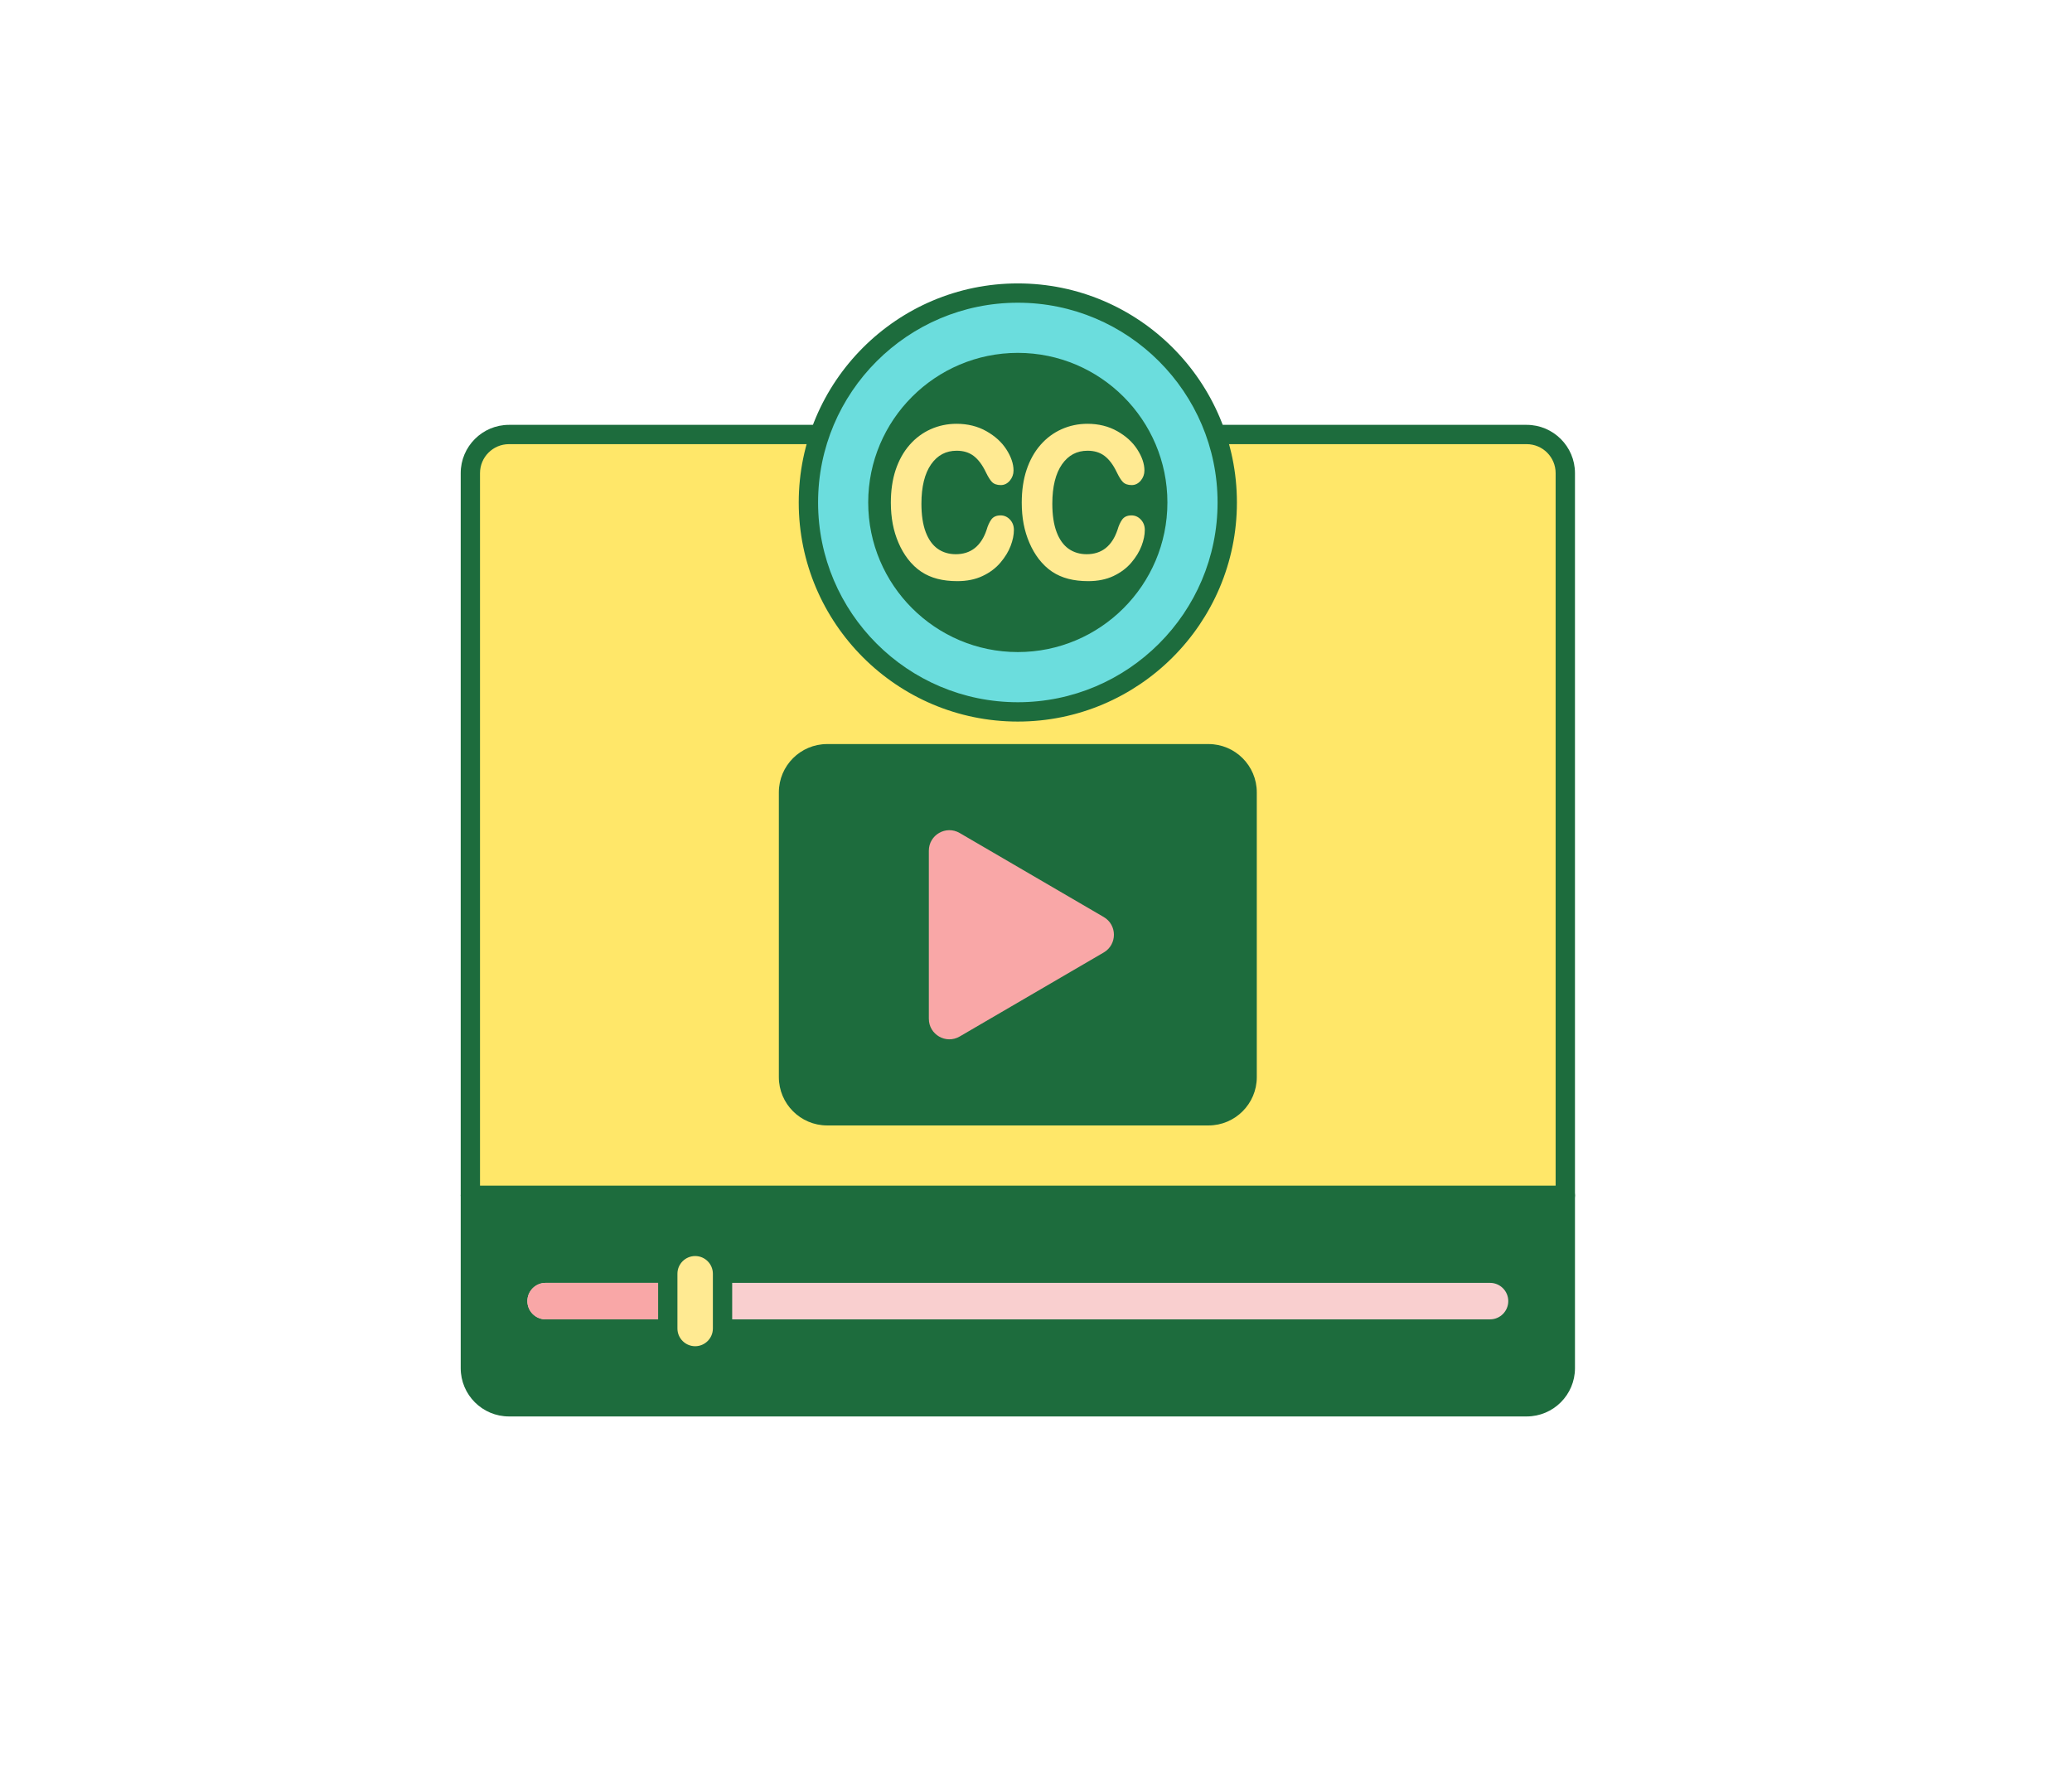 <svg width="57" height="49" viewBox="0 0 57 49" fill="none" xmlns="http://www.w3.org/2000/svg">
<path d="M43.061 32.888H12.939V13.016C12.939 12.429 13.415 11.954 14.002 11.954H41.998C42.585 11.954 43.061 12.429 43.061 13.016V32.888Z" fill="#FFE769"/>
<path d="M43.061 33.153H12.939C12.793 33.153 12.674 33.034 12.674 32.888V13.016C12.674 12.284 13.269 11.688 14.002 11.688H41.998C42.731 11.688 43.327 12.284 43.327 13.016V32.888C43.327 33.034 43.208 33.153 43.061 33.153ZM13.205 32.622H42.795V13.016C42.795 12.576 42.438 12.219 41.998 12.219H14.002C13.562 12.219 13.205 12.576 13.205 13.016V32.622Z" fill="#1D6C3D"/>
<path d="M43.061 32.888H12.939V37.64C12.939 38.227 13.415 38.703 14.002 38.703H41.998C42.585 38.703 43.061 38.227 43.061 37.64V32.888Z" fill="#1D6C3D"/>
<path d="M40.99 36.297H15.01C14.733 36.297 14.508 36.072 14.508 35.795C14.508 35.518 14.733 35.293 15.01 35.293H40.99C41.267 35.293 41.492 35.518 41.492 35.795C41.492 36.072 41.267 36.297 40.99 36.297Z" fill="#F9CFCF"/>
<path d="M19.124 35.293H15.01C14.733 35.293 14.508 35.518 14.508 35.795C14.508 36.072 14.733 36.297 15.01 36.297H19.124L19.124 35.293Z" fill="#F9A7A7"/>
<path d="M19.124 37.301C18.708 37.301 18.37 36.964 18.37 36.548V35.042C18.37 34.626 18.708 34.289 19.124 34.289C19.539 34.289 19.877 34.626 19.877 35.042V36.548C19.877 36.964 19.54 37.301 19.124 37.301Z" fill="#FFEA92"/>
<path d="M19.124 37.567C18.562 37.567 18.105 37.11 18.105 36.548V35.042C18.105 34.48 18.562 34.023 19.124 34.023C19.685 34.023 20.142 34.48 20.142 35.042V36.548C20.142 37.11 19.685 37.567 19.124 37.567ZM19.124 34.555C18.855 34.555 18.636 34.773 18.636 35.042V36.548C18.636 36.817 18.855 37.036 19.124 37.036C19.392 37.036 19.611 36.817 19.611 36.548V35.042C19.611 34.773 19.392 34.555 19.124 34.555Z" fill="#1D6C3D"/>
<path d="M41.998 38.968H14.002C13.269 38.968 12.674 38.373 12.674 37.64V32.888C12.674 32.741 12.793 32.622 12.939 32.622H43.061C43.208 32.622 43.327 32.741 43.327 32.888V37.64C43.327 38.373 42.731 38.968 41.998 38.968ZM13.205 33.153V37.64C13.205 38.08 13.562 38.437 14.002 38.437H41.998C42.438 38.437 42.795 38.08 42.795 37.64V33.153H13.205Z" fill="#1D6C3D"/>
<path d="M33.246 30.696H22.754C22.167 30.696 21.691 30.22 21.691 29.634V21.798C21.691 21.211 22.167 20.735 22.754 20.735H33.246C33.833 20.735 34.309 21.211 34.309 21.798V29.634C34.309 30.221 33.833 30.696 33.246 30.696Z" fill="#1D6C3D"/>
<path d="M25.552 23.404V28.027C25.552 28.463 26.024 28.735 26.401 28.515L30.363 26.204C30.737 25.986 30.737 25.446 30.363 25.228L26.401 22.917C26.024 22.697 25.552 22.969 25.552 23.404Z" fill="#F9A7A7"/>
<path d="M28 19.585C31.182 19.585 33.761 17.006 33.761 13.824C33.761 10.642 31.182 8.062 28 8.062C24.818 8.062 22.239 10.642 22.239 13.824C22.239 17.006 24.818 19.585 28 19.585Z" fill="#6BDDDD"/>
<path d="M28 17.939C25.731 17.939 23.884 16.093 23.884 13.824C23.884 11.555 25.731 9.708 28 9.708C30.269 9.708 32.115 11.554 32.115 13.824C32.115 16.093 30.269 17.939 28 17.939Z" fill="#1D6C3D"/>
<path d="M28 19.851C24.677 19.851 21.973 17.147 21.973 13.824C21.973 10.5 24.677 7.797 28 7.797C31.323 7.797 34.027 10.5 34.027 13.824C34.027 17.147 31.323 19.851 28 19.851ZM28 8.328C24.97 8.328 22.505 10.793 22.505 13.824C22.505 16.854 24.97 19.319 28 19.319C31.03 19.319 33.495 16.854 33.495 13.824C33.495 10.793 31.03 8.328 28 8.328Z" fill="#1D6C3D"/>
<path d="M27.526 14.179C27.408 14.179 27.32 14.219 27.266 14.299C27.216 14.37 27.174 14.463 27.142 14.574C27.069 14.795 26.959 14.965 26.817 15.078C26.676 15.19 26.5 15.247 26.294 15.247C26.105 15.247 25.937 15.197 25.796 15.098C25.655 14.998 25.544 14.844 25.467 14.641C25.388 14.434 25.348 14.17 25.348 13.857C25.348 13.39 25.438 13.025 25.615 12.773C25.792 12.522 26.022 12.4 26.32 12.4C26.504 12.4 26.66 12.448 26.785 12.543C26.912 12.64 27.024 12.789 27.118 12.986C27.18 13.114 27.235 13.203 27.286 13.257C27.341 13.315 27.424 13.345 27.531 13.345C27.629 13.345 27.713 13.303 27.782 13.221C27.848 13.141 27.882 13.048 27.882 12.943C27.882 12.763 27.817 12.569 27.688 12.368C27.561 12.168 27.375 11.998 27.136 11.863C26.897 11.727 26.62 11.659 26.314 11.659C26.064 11.659 25.824 11.709 25.603 11.808C25.381 11.907 25.185 12.053 25.02 12.243C24.855 12.432 24.727 12.663 24.639 12.928C24.551 13.192 24.507 13.495 24.507 13.829C24.507 14.035 24.525 14.231 24.559 14.414C24.594 14.598 24.648 14.773 24.718 14.934C24.787 15.096 24.873 15.244 24.973 15.376C25.084 15.52 25.209 15.639 25.343 15.728C25.476 15.817 25.627 15.883 25.791 15.925C25.954 15.967 26.137 15.988 26.335 15.988C26.597 15.988 26.831 15.941 27.029 15.847C27.228 15.754 27.393 15.63 27.521 15.479C27.648 15.33 27.743 15.175 27.802 15.019C27.862 14.863 27.892 14.715 27.892 14.58C27.892 14.467 27.856 14.371 27.785 14.295C27.714 14.219 27.627 14.179 27.526 14.179Z" fill="#FFEA92"/>
<path d="M31.386 14.296C31.315 14.219 31.227 14.179 31.127 14.179C31.009 14.179 30.922 14.219 30.867 14.299C30.817 14.37 30.775 14.463 30.743 14.574C30.669 14.795 30.56 14.965 30.418 15.078C30.277 15.19 30.101 15.247 29.895 15.247C29.706 15.247 29.538 15.197 29.397 15.098C29.256 14.998 29.145 14.844 29.068 14.641C28.989 14.434 28.949 14.17 28.949 13.857C28.949 13.39 29.039 13.025 29.216 12.773C29.393 12.522 29.623 12.4 29.921 12.4C30.105 12.4 30.261 12.448 30.386 12.543C30.513 12.64 30.625 12.789 30.719 12.986C30.781 13.114 30.835 13.203 30.887 13.257C30.942 13.315 31.025 13.345 31.132 13.345C31.23 13.345 31.314 13.303 31.383 13.221C31.449 13.141 31.483 13.048 31.483 12.943C31.483 12.763 31.418 12.569 31.289 12.368C31.162 12.168 30.976 11.998 30.737 11.863C30.497 11.727 30.221 11.659 29.915 11.659C29.665 11.659 29.425 11.709 29.204 11.808C28.982 11.907 28.786 12.053 28.621 12.243C28.456 12.432 28.328 12.663 28.24 12.928C28.152 13.192 28.108 13.495 28.108 13.829C28.108 14.035 28.125 14.231 28.16 14.414C28.195 14.598 28.249 14.773 28.319 14.934C28.388 15.096 28.474 15.244 28.574 15.376C28.686 15.52 28.81 15.639 28.944 15.728C29.077 15.817 29.228 15.883 29.392 15.925C29.555 15.967 29.738 15.988 29.936 15.988C30.198 15.988 30.432 15.941 30.631 15.847C30.829 15.753 30.994 15.63 31.122 15.479C31.249 15.33 31.344 15.175 31.403 15.019C31.463 14.863 31.493 14.715 31.493 14.58C31.493 14.468 31.457 14.372 31.386 14.296Z" fill="#FFEA92"/>
<path d="M33.246 30.962H22.754C22.022 30.962 21.426 30.366 21.426 29.634V21.798C21.426 21.065 22.022 20.47 22.754 20.47H33.246C33.978 20.47 34.574 21.065 34.574 21.798V29.634C34.574 30.366 33.978 30.962 33.246 30.962ZM22.754 21.001C22.314 21.001 21.957 21.358 21.957 21.798V29.634C21.957 30.073 22.314 30.43 22.754 30.43H33.246C33.686 30.43 34.043 30.073 34.043 29.634V21.798C34.043 21.358 33.686 21.001 33.246 21.001H22.754Z" fill="#1D6C3D"/>
</svg>
